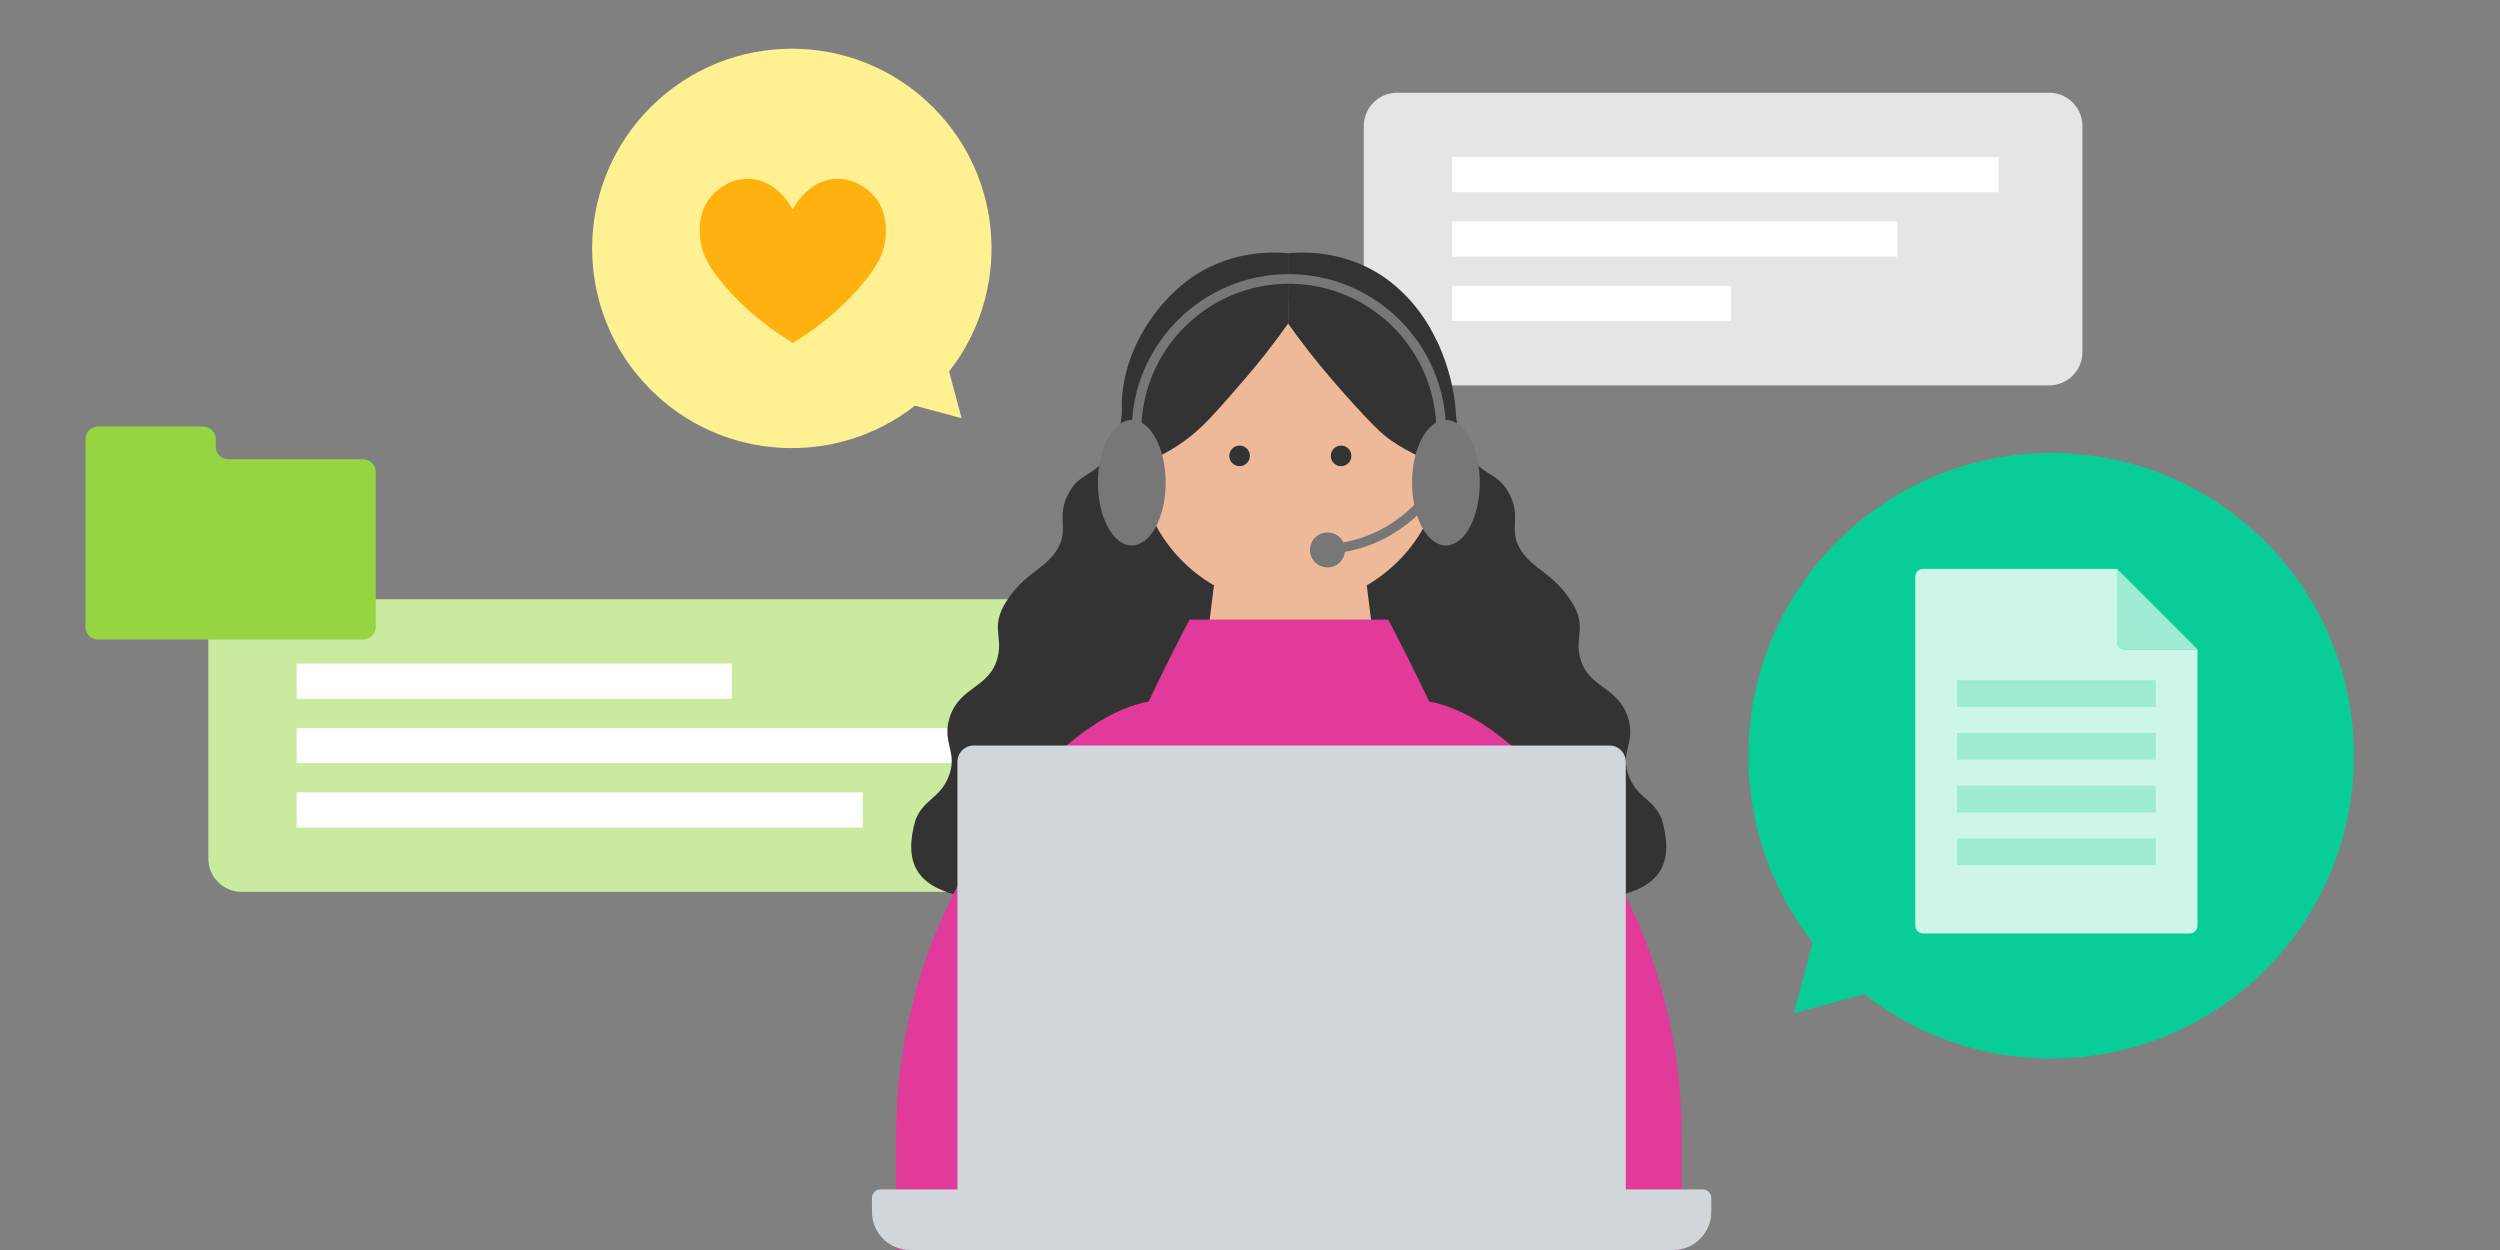 <svg fill="none" height="180" viewBox="0 0 360 180" width="360" xmlns="http://www.w3.org/2000/svg" xmlns:xlink="http://www.w3.org/1999/xlink"><rect x="0" y="0" width="360" height="180" fill="#808080" stroke="none"/><mask id="a" height="175" maskUnits="userSpaceOnUse" width="157" x="108" y="5"><path d="m264.595 5.693h-155.712v174.306h155.712z" fill="#fff"/></mask><path d="m170.081 86.286h-135.282c-2.651 0-4.8 2.149-4.8 4.8v32.544c0 2.651 2.149 4.8 4.8 4.8h135.282c2.651 0 4.8-2.149 4.8-4.8v-32.544c0-2.651-2.149-4.8-4.8-4.8z" fill="#caeaa0"/><path d="m105.401 95.55h-62.682v5.07h62.682z" fill="#fff"/><path d="m162.809 104.826h-120.09v5.07h120.09z" fill="#fff"/><path d="m124.235 114.102h-81.516v5.07h81.516z" fill="#fff"/><path d="m295.073 13.351h-93.888c-2.651 0-4.8 2.149-4.8 4.8v32.544c0 2.651 2.149 4.8 4.8 4.8h93.888c2.651 0 4.8-2.149 4.8-4.8v-32.544c0-2.651-2.149-4.8-4.8-4.8z" fill="#e5e5e5"/><path d="m287.809 22.608h-78.702v5.07h78.702z" fill="#fff"/><path d="m273.247 31.884h-64.14v5.07h64.14z" fill="#fff"/><path d="m249.235 41.16h-40.128v5.07h40.128z" fill="#fff"/><g mask="url(#a)"><path d="m239.351 118.073c-1.176-3.006-3.414-3.03-4.71-6.102-1.53-3.618.984-4.968-.216-8.676-1.482-4.584-5.85-4.164-6.924-8.73-.636-2.7.648-3.876-.534-6.684-.138-.33-.336-.702-.684-1.254-2.562-4.044-5.394-4.572-7.188-7.266-2.13-3.198.264-4.842-1.968-8.634-1.524-2.592-3.462-2.268-5.376-4.92-1.626-2.256-2.028-4.764-2.112-6.552-.144-1.83-.498-4.08-1.296-6.546-.444-1.368-.948-2.586-1.464-3.648-2.478-.264-5.544-.156-8.442 1.344-8.562 4.446-13.098 19.776-11.964 35.598-.294 0-.588-.006-.882-.006s-.588 0-.882.006c1.134-15.822-3.402-31.152-11.964-35.598-2.898-1.506-5.964-1.614-8.442-1.344-.51 1.056-1.02 2.274-1.464 3.648-.798 2.466-1.152 4.716-1.296 6.546-.084 1.788-.486 4.296-2.112 6.552-1.914 2.658-3.852 2.334-5.376 4.92-2.232 3.786.162 5.436-1.968 8.634-1.794 2.694-4.62 3.222-7.188 7.266-.348.546-.546.918-.684 1.254-1.182 2.802.102 3.978-.534 6.684-1.074 4.572-5.448 4.152-6.924 8.73-1.2 3.708 1.314 5.058-.216 8.676-1.296 3.078-3.534 3.096-4.71 6.102-.792 2.73-.978 5.49.396 7.53 2.352 3.492 9.024 4.542 16.542 3.432 3.366-.498 6.816-.006 9.906 1.416 7.386 3.39 16.734 5.412 26.904 5.412s19.524-2.028 26.904-5.412c3.09-1.422 6.54-1.908 9.906-1.416 7.512 1.11 14.19.066 16.542-3.432 1.374-2.046 1.188-4.8.396-7.53z" fill="#333"/><path d="m185.807 87.239c12.135 0 21.972-9.837 21.972-21.972s-9.837-21.972-21.972-21.972-21.972 9.837-21.972 21.972 9.837 21.972 21.972 21.972z" fill="#eeb998"/><path d="m199.639 107.002h-27.66l2.832-22.716h22.002z" fill="#eeb998"/><path d="m165.947 75.509c2.486 0 4.5-2.015 4.5-4.5s-2.014-4.5-4.5-4.5c-2.485 0-4.5 2.015-4.5 4.5s2.015 4.5 4.5 4.5z" fill="#eeb998"/><path d="m205.674 75.509c2.485 0 4.5-2.015 4.5-4.5s-2.015-4.5-4.5-4.5-4.5 2.015-4.5 4.5 2.015 4.5 4.5 4.5z" fill="#eeb998"/><path d="m200.453 40.769c-6.042-4.824-12.786-4.512-14.964-4.308v10.122c1.872 2.652 4.026 5.448 6.492 8.286 5.274 6.078 7.098 7.704 8.37 8.58 2.862 1.974 5.574 3 7.362 3.552.36-.924.87-2.406 1.17-4.278 1.242-7.614-1.746-16.608-8.436-21.948z" fill="#333"/><path d="m170.526 40.769c6.042-4.824 12.786-4.512 14.964-4.308v10.122c-1.872 2.652-4.026 5.448-6.492 8.286-3.894 4.488-5.832 6.738-8.37 8.58-1.452 1.05-3.66 2.424-6.714 3.552-.576-.954-1.326-2.406-1.824-4.278-2.148-8.058 2.256-17.016 8.436-21.948z" fill="#333"/><path d="m178.5 67.127c.818 0 1.482-.663 1.482-1.482s-.664-1.482-1.482-1.482c-.819 0-1.482.663-1.482 1.482s.663 1.482 1.482 1.482z" fill="#333"/><path d="m193.115 67.127c.818 0 1.482-.663 1.482-1.482s-.664-1.482-1.482-1.482c-.819 0-1.482.663-1.482 1.482s.663 1.482 1.482 1.482z" fill="#333"/><path d="m207.487 101.423c-.552-.162-1.122-.3-1.686-.39-1.98-4.182-3.96-8.124-5.898-11.814h-28.608c-1.938 3.69-3.918 7.638-5.898 11.814-.564.09-1.134.222-1.686.39-5.82 1.74-11.952 6.69-17.922 14.112-10.956 13.608-16.746 30.654-16.746 48.126v21.306h113.118v-21.336c0-16.92-5.4-33.474-15.762-46.854-6.282-8.112-12.768-13.524-18.906-15.36z" fill="#e23a9a"/><g fill="#777"><path d="m162.977 78.546c2.694 0 4.878-4.046 4.878-9.036 0-4.99-2.184-9.036-4.878-9.036s-4.878 4.045-4.878 9.036c0 4.99 2.184 9.036 4.878 9.036z"/><path d="m208.212 78.546c2.694 0 4.878-4.045 4.878-9.036 0-4.99-2.184-9.036-4.878-9.036s-4.878 4.046-4.878 9.036c0 4.99 2.184 9.036 4.878 9.036z"/><path d="m208.224 62.105h-1.386c0-11.712-9.528-21.246-21.246-21.246s-21.246 9.528-21.246 21.246h-1.386c0-12.48 10.152-22.632 22.632-22.632s22.632 10.152 22.632 22.632z"/><path d="m191.694 79.734-.114-1.38c1.584-.132 3.138-.456 4.62-.96 4.392-1.506 7.356-4.35 9.066-6.468l1.08.87c-1.824 2.262-4.986 5.292-9.696 6.906-1.59.546-3.258.894-4.956 1.032z"/><path d="m191.162 81.713c1.391 0 2.52-1.128 2.52-2.52 0-1.392-1.129-2.52-2.52-2.52-1.392 0-2.52 1.128-2.52 2.52 0 1.392 1.128 2.52 2.52 2.52z"/></g></g><path d="m245.185 171.276h-11.07v-61.566c0-1.302-1.056-2.358-2.358-2.358h-91.53c-1.302 0-2.358 1.056-2.358 2.358v61.566h-11.07c-.684 0-1.236.552-1.236 1.236v1.998c0 3.03 2.454 5.49 5.49 5.49h109.884c3.03 0 5.49-2.454 5.49-5.49v-1.998c0-.684-.552-1.236-1.236-1.236z" fill="#d0d6da"/><path d="m134.357 15.438c-11.232-11.232-29.436-11.232-40.668 0-11.232 11.232-11.232 29.436 0 40.668 10.398 10.398 26.778 11.166 38.058 2.31l6.72 1.8-1.8-6.72c8.856-11.286 8.088-27.66-2.31-38.058z" fill="#fff092"/><path d="m125.918 28.29c-.264-.318-2.322-2.682-5.544-2.538-3.204.138-5.046 2.652-5.562 3.36-.252.348-.468.702-.654 1.056-.186-.354-.402-.708-.654-1.056-.516-.702-2.358-3.216-5.562-3.36-3.222-.144-5.28 2.226-5.544 2.538-2.088 2.484-1.644 5.544-1.506 6.522.222 1.518.858 3.378 3.708 6.63 1.806 2.064 4.74 4.968 9.162 7.692.132.084.264.162.402.246.132-.078.27-.162.402-.246 4.416-2.724 7.356-5.628 9.162-7.692 2.844-3.252 3.486-5.112 3.708-6.63.144-.978.582-4.032-1.506-6.522z" fill="#ffb20f"/><path d="m32.873 66.132c-.99 0-1.8-.81-1.8-1.8v-1.11c0-.99-.81-1.8-1.8-1.8h-15.168c-.99 0-1.8.81-1.8 1.8v27.072c0 .99.81 1.8 1.8 1.8h38.202c.99 0 1.8-.81 1.8-1.8v-22.368c0-.99-.81-1.8-1.8-1.8h-19.434z" fill="#95d542"/><path d="m264.54 78c17.028-17.028 44.634-17.028 61.662 0s17.028 44.634 0 61.662c-15.762 15.762-40.596 16.932-57.708 3.504l-10.188 2.73 2.73-10.188c-13.428-17.112-12.264-41.94 3.504-57.708z" fill="#09cd96"/><path d="m304.848 81.918h-27.918c-.624 0-1.128.504-1.128 1.128v50.245c0 .624.504 1.128 1.128 1.128h38.382c.624 0 1.128-.504 1.128-1.128v-39.781h-10.464c-.624 0-1.128-.504-1.128-1.128z" fill="#cef5ea"/><g fill="#9debd5"><path d="m305.977 93.509h10.464l-11.592-11.592v10.464c0 .624.504 1.128 1.128 1.128z"/><path d="m310.447 97.955h-28.644v3.852h28.644z"/><path d="m310.447 105.545h-28.644v3.852h28.644z"/><path d="m310.447 113.142h-28.644v3.852h28.644z"/><path d="m310.447 120.732h-28.644v3.852h28.644z"/></g></svg>